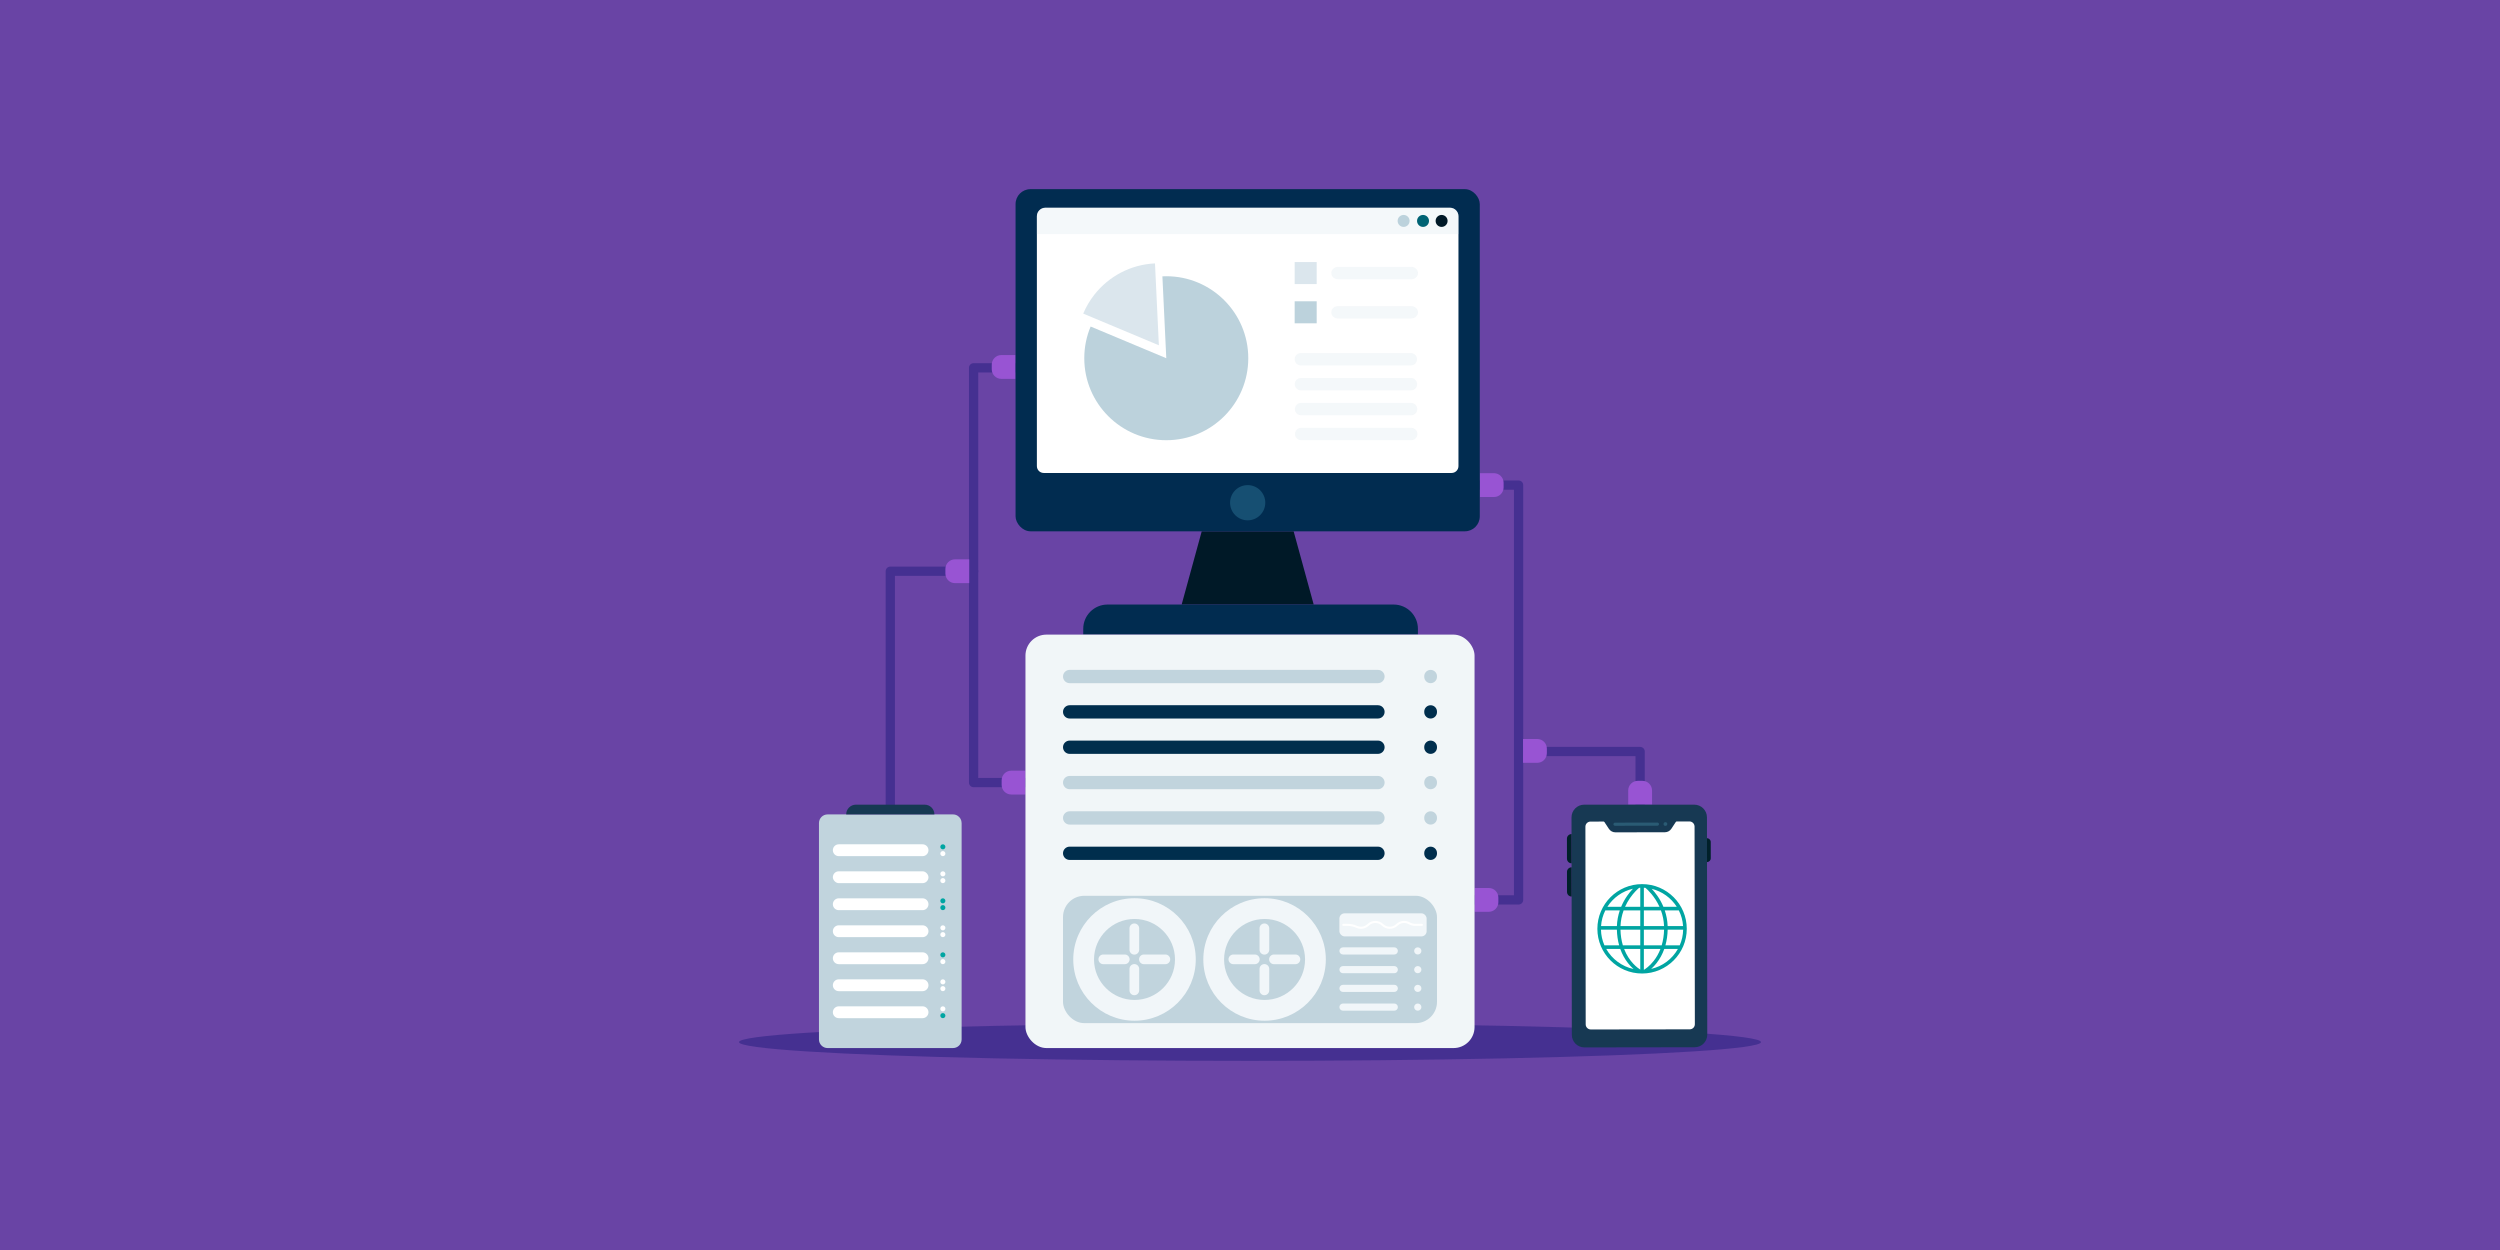 <?xml version="1.0" encoding="UTF-8"?><svg id="a" xmlns="http://www.w3.org/2000/svg" viewBox="0 0 400 200"><defs><style>.b{fill:#00a5a2;}.c{fill:#f1f6f8;}.d{fill:#173953;}.e{fill:#dbe6ed;}.f{fill:#2a5b74;}.g{fill:#bcd2dc;}.h{fill:#164f72;}.i{fill:#6944a5;}.j{fill:#fff;}.k{fill:#f1f6f9;}.l{opacity:.3;}.m{fill:#453091;}.n{fill:#001927;}.o{fill:#002029;}.p{fill:#012c50;}.q{fill:#9854d3;}.r{fill:#006374;}.s{fill:#002e4d;}.t{fill:#c1d4dd;}</style></defs><rect class="i" width="400" height="200"/><ellipse class="m" cx="200" cy="166.737" rx="81.76" ry="3"/><path class="m" d="M242.973,144.725h-10.63c-.41,0-.742-.332-.742-.742s.332-.742.742-.742h9.888v-64.881h-7.86c-.41,0-.742-.332-.742-.742s.332-.742.742-.742h8.602c.41,0,.742.332.742.742v66.365c0,.41-.332.742-.742.742Z"/><path class="q" d="M238.303,75.713h2.273v3.812h-2.273c-.849,0-1.538-.689-1.538-1.538v-.735c0-.849.689-1.538,1.538-1.538Z" transform="translate(477.341 155.237) rotate(180)"/><path class="q" d="M237.464,142.077h2.273v3.812h-2.273c-.849,0-1.538-.689-1.538-1.538v-.735c0-.849.689-1.538,1.538-1.538Z" transform="translate(475.664 287.966) rotate(180)"/><path class="m" d="M164.074,125.956h-8.298c-.41,0-.742-.332-.742-.742V58.849c0-.41.332-.742.742-.742h6.715c.41,0,.742.332.742.742s-.332.742-.742.742h-5.973v64.881h7.556c.41,0,.742.332.742.742s-.332.742-.742.742Z"/><path class="q" d="M160.218,56.808h2.273v3.811h-2.273c-.849,0-1.538-.689-1.538-1.538v-.735c0-.849.689-1.538,1.538-1.538Z"/><path class="q" d="M161.8,123.309h2.273v3.812h-2.273c-.849,0-1.538-.689-1.538-1.538v-.735c0-.849.689-1.538,1.538-1.538Z"/><polygon class="n" points="192.276 85.009 189.064 96.727 210.192 96.727 206.981 85.009 192.276 85.009"/><path class="p" d="M177.201,96.727h45.782c2.143,0,3.884,1.74,3.884,3.884v.928h-53.549v-.928c0-2.143,1.74-3.884,3.884-3.884Z"/><rect class="p" x="162.491" y="30.263" width="74.274" height="54.746" rx="2.388" ry="2.388"/><path class="j" d="M233.354,34.597v39.981c0,.606-.49,1.097-1.096,1.097h-65.26c-.606,0-1.097-.492-1.097-1.097v-39.981c0-.751.609-1.36,1.36-1.36h64.734c.751,0,1.36.609,1.36,1.36Z"/><rect class="e" x="207.146" y="41.928" width="3.524" height="3.524"/><rect class="g" x="207.146" y="48.207" width="3.524" height="3.524"/><g class="l"><path class="e" d="M225.792,48.977h-11.695c-.601,0-1.089.444-1.089.992h0c0,.548.487.992,1.089.992h11.695c.601,0,1.089-.444,1.089-.992h0c0-.548-.487-.992-1.089-.992Z"/></g><g class="l"><path class="e" d="M225.792,42.698h-11.695c-.601,0-1.089.444-1.089.992h0c0,.548.487.992,1.089.992h11.695c.601,0,1.089-.444,1.089-.992h0c0-.548-.487-.992-1.089-.992Z"/></g><g class="l"><path class="e" d="M207.201,69.441h0c0,.548.444.992.992.992h17.596c.548,0,.992-.444.992-.992h0c0-.548-.444-.992-.992-.992h-17.596c-.548,0-.992.444-.992.992Z"/></g><g class="l"><path class="e" d="M207.183,65.454h0c0,.548.444.992.992.992h17.596c.548,0,.992-.444.992-.992h0c0-.548-.444-.992-.992-.992h-17.596c-.548,0-.992.444-.992.992Z"/></g><g class="l"><path class="e" d="M207.164,61.467h0c0,.548.444.992.992.992h17.596c.548,0,.992-.444.992-.992h0c0-.548-.444-.992-.992-.992h-17.596c-.548,0-.992.444-.992.992Z"/></g><g class="l"><path class="e" d="M207.146,57.48h0c0,.548.444.992.992.992h17.596c.548,0,.992-.444.992-.992h0c0-.548-.444-.992-.992-.992h-17.596c-.548,0-.992.444-.992.992Z"/></g><path class="g" d="M199.724,57.315c0,7.247-5.874,13.119-13.119,13.119s-13.12-5.872-13.12-13.119c0-1.796.362-3.51,1.016-5.07l12.104,5.07-.622-13.102c.204-.013.413-.016.622-.016,7.245,0,13.119,5.874,13.119,13.119Z"/><path class="e" d="M184.798,42.144c-3.92.181-7.388,2.083-9.671,4.968-.734.928-1.346,1.957-1.81,3.065l12.103,5.07-.622-13.103Z"/><g class="l"><path class="e" d="M233.354,34.597v2.862h-67.453v-2.862c0-.751.609-1.36,1.36-1.36h64.734c.751,0,1.36.609,1.36,1.36Z"/></g><path class="g" d="M225.537,35.348c0,.529-.429.958-.958.958s-.958-.429-.958-.958.429-.958.958-.958.958.429.958.958Z"/><circle class="r" cx="227.684" cy="35.348" r=".958"/><circle class="n" cx="230.657" cy="35.348" r=".958"/><path class="h" d="M202.445,80.435c0,1.556-1.261,2.817-2.817,2.817s-2.817-1.261-2.817-2.817,1.261-2.817,2.817-2.817,2.817,1.261,2.817,2.817Z"/><rect class="c" x="164.074" y="101.539" width="71.853" height="66.15" rx="3.356" ry="3.356"/><path class="t" d="M220.474,109.307h-49.33c-.587,0-1.063-.476-1.063-1.063h0c0-.587.476-1.063,1.063-1.063h49.33c.587,0,1.063.476,1.063,1.063h0c0,.587-.476,1.063-1.063,1.063Z"/><path class="s" d="M220.474,114.963h-49.33c-.587,0-1.063-.476-1.063-1.063h0c0-.587.476-1.063,1.063-1.063h49.33c.587,0,1.063.476,1.063,1.063h0c0,.587-.476,1.063-1.063,1.063Z"/><path class="s" d="M220.474,120.62h-49.33c-.587,0-1.063-.476-1.063-1.063h0c0-.587.476-1.063,1.063-1.063h49.33c.587,0,1.063.476,1.063,1.063h0c0,.587-.476,1.063-1.063,1.063Z"/><path class="t" d="M220.474,126.277h-49.33c-.587,0-1.063-.476-1.063-1.063h0c0-.587.476-1.063,1.063-1.063h49.33c.587,0,1.063.476,1.063,1.063h0c0,.587-.476,1.063-1.063,1.063Z"/><path class="t" d="M220.474,131.934h-49.33c-.587,0-1.063-.476-1.063-1.063h0c0-.587.476-1.063,1.063-1.063h49.33c.587,0,1.063.476,1.063,1.063h0c0,.587-.476,1.063-1.063,1.063Z"/><path class="s" d="M220.474,137.59h-49.33c-.587,0-1.063-.476-1.063-1.063h0c0-.587.476-1.063,1.063-1.063h49.33c.587,0,1.063.476,1.063,1.063h0c0,.587-.476,1.063-1.063,1.063Z"/><path class="t" d="M228.899,107.181h0c-.563,0-1.02.457-1.02,1.02v.086c0,.563.457,1.02,1.02,1.02h0c.563,0,1.02-.457,1.02-1.02v-.086c0-.563-.457-1.02-1.02-1.02Z"/><path class="s" d="M228.899,112.838h0c-.563,0-1.02.457-1.02,1.02v.086c0,.563.457,1.02,1.02,1.02h0c.563,0,1.02-.457,1.02-1.02v-.086c0-.563-.457-1.02-1.02-1.02Z"/><path class="s" d="M228.899,118.495h0c-.563,0-1.02.457-1.02,1.02v.086c0,.563.457,1.02,1.02,1.02h0c.563,0,1.02-.457,1.02-1.02v-.086c0-.563-.457-1.02-1.02-1.02Z"/><path class="t" d="M228.899,124.152h0c-.563,0-1.02.457-1.02,1.02v.086c0,.563.457,1.02,1.02,1.02h0c.563,0,1.02-.457,1.02-1.02v-.086c0-.563-.457-1.02-1.02-1.02Z"/><path class="t" d="M228.899,129.809h0c-.563,0-1.02.457-1.02,1.02v.086c0,.563.457,1.02,1.02,1.02h0c.563,0,1.02-.457,1.02-1.02v-.086c0-.563-.457-1.02-1.02-1.02Z"/><path class="s" d="M228.899,135.465h0c-.563,0-1.02.457-1.02,1.02v.086c0,.563.457,1.02,1.02,1.02h0c.563,0,1.02-.457,1.02-1.02v-.086c0-.563-.457-1.02-1.02-1.02Z"/><rect class="t" x="170.081" y="143.326" width="59.839" height="20.376" rx="3.402" ry="3.402"/><path class="k" d="M181.522,163.315c-5.404,0-9.8-4.396-9.8-9.8s4.396-9.8,9.8-9.8,9.8,4.396,9.8,9.8-4.396,9.8-9.8,9.8ZM181.522,147.036c-3.572,0-6.479,2.906-6.479,6.478s2.906,6.479,6.479,6.479,6.478-2.906,6.478-6.479-2.906-6.478-6.478-6.478Z"/><path class="k" d="M181.494,152.738c-.428,0-.775-.347-.775-.775v-3.433c0-.428.347-.775.775-.775s.775.347.775.775v3.433c0,.428-.347.775-.775.775Z"/><path class="k" d="M181.494,159.235c-.428,0-.775-.347-.775-.775v-3.433c0-.428.347-.775.775-.775s.775.347.775.775v3.433c0,.428-.347.775-.775.775Z"/><path class="k" d="M179.962,154.27h-3.433c-.428,0-.775-.347-.775-.775s.347-.775.775-.775h3.433c.428,0,.775.347.775.775s-.347.775-.775.775Z"/><path class="k" d="M186.459,154.27h-3.433c-.428,0-.775-.347-.775-.775s.347-.775.775-.775h3.433c.428,0,.775.347.775.775s-.347.775-.775.775Z"/><path class="k" d="M202.331,163.315c-5.404,0-9.8-4.396-9.8-9.8s4.396-9.8,9.8-9.8,9.8,4.396,9.8,9.8-4.396,9.8-9.8,9.8ZM202.331,147.036c-3.572,0-6.478,2.906-6.478,6.478s2.906,6.479,6.478,6.479,6.478-2.906,6.478-6.479-2.906-6.478-6.478-6.478Z"/><path class="k" d="M202.303,152.738c-.428,0-.775-.347-.775-.775v-3.433c0-.428.347-.775.775-.775s.775.347.775.775v3.433c0,.428-.347.775-.775.775Z"/><path class="k" d="M202.303,159.235c-.428,0-.775-.347-.775-.775v-3.433c0-.428.347-.775.775-.775s.775.347.775.775v3.433c0,.428-.347.775-.775.775Z"/><path class="k" d="M200.771,154.27h-3.433c-.428,0-.775-.347-.775-.775s.347-.775.775-.775h3.433c.428,0,.775.347.775.775s-.347.775-.775.775Z"/><path class="k" d="M207.268,154.27h-3.433c-.428,0-.775-.347-.775-.775s.347-.775.775-.775h3.433c.428,0,.775.347.775.775s-.347.775-.775.775Z"/><rect class="k" x="214.305" y="146.132" width="13.956" height="3.691" rx=".831" ry=".831"/><path class="j" d="M217.754,148.609c-.259,0-.521-.056-.768-.17-.427-.197-.91-.296-1.435-.296h-.619c-.092,0-.166-.074-.166-.166s.074-.166.166-.166h.619c.574,0,1.104.11,1.575.327.563.259,1.215.149,1.662-.281.709-.682,1.819-.683,2.53-.003.001.001.003.002.004.004.581.559,1.491.559,2.073 0.0.581-.559,1.445-.673,2.149-.284.285.157.573.237.857.237l1.099 0c.092,0,.166.074.166.166,0,.092-.074.166-.166.166h0l-1.099-0c-.34,0-.682-.094-1.017-.278-.577-.319-1.283-.225-1.758.232-.71.682-1.82.683-2.53.004-.001-.001-.002-.002-.004-.003-.581-.559-1.492-.559-2.073,0-.35.336-.802.512-1.264.512Z"/><path class="k" d="M223.088,161.708h-8.211c-.316,0-.572-.256-.572-.572h0c0-.316.256-.572.572-.572h8.211c.316,0,.572.256.572.572h0c0,.316-.256.572-.572.572Z"/><path class="k" d="M223.088,158.712h-8.211c-.316,0-.572-.256-.572-.572h0c0-.316.256-.572.572-.572h8.211c.316,0,.572.256.572.572h0c0,.316-.256.572-.572.572Z"/><path class="k" d="M223.088,155.716h-8.211c-.316,0-.572-.256-.572-.572h0c0-.316.256-.572.572-.572h8.211c.316,0,.572.256.572.572h0c0,.316-.256.572-.572.572Z"/><path class="k" d="M223.088,152.72h-8.211c-.316,0-.572-.256-.572-.572h0c0-.316.256-.572.572-.572h8.211c.316,0,.572.256.572.572h0c0,.316-.256.572-.572.572Z"/><path class="k" d="M226.853,160.564h-.018c-.316,0-.572.256-.572.572h0c0,.316.256.572.572.572h.018c.316,0,.572-.256.572-.572h0c0-.316-.256-.572-.572-.572Z"/><path class="k" d="M226.853,157.568h-.018c-.316,0-.572.256-.572.572h0c0,.316.256.572.572.572h.018c.316,0,.572-.256.572-.572h0c0-.316-.256-.572-.572-.572Z"/><path class="k" d="M226.853,154.572h-.018c-.316,0-.572.256-.572.572h0c0,.316.256.572.572.572h.018c.316,0,.572-.256.572-.572h0c0-.316-.256-.572-.572-.572Z"/><path class="k" d="M226.853,151.576h-.018c-.316,0-.572.256-.572.572h0c0,.316.256.572.572.572h.018c.316,0,.572-.256.572-.572h0c0-.316-.256-.572-.572-.572Z"/><path class="t" d="M153.86,131.685v34.626c0,.761-.617,1.378-1.378,1.378h-20.068c-.384,0-.73-.157-.98-.41-.247-.248-.399-.59-.399-.969v-34.626c0-.761.617-1.378,1.378-1.378h20.068c.273,0,.525.079.739.215.384.244.639.674.639,1.163Z"/><path class="j" d="M147.607,136.984h-13.402c-.524,0-.949-.425-.949-.949h0c0-.524.425-.948.949-.948h13.402c.524,0,.948.425.948.948h0c0,.524-.425.949-.948.949Z"/><rect class="j" x="133.257" y="139.408" width="15.298" height="1.897" rx=".948" ry=".948"/><path class="j" d="M147.607,145.626h-13.402c-.524,0-.949-.425-.949-.948h0c0-.524.425-.949.949-.949h13.402c.524,0,.948.425.948.949h0c0,.524-.425.948-.948.948Z"/><path class="j" d="M147.607,149.946h-13.402c-.524,0-.949-.425-.949-.949h0c0-.524.425-.948.949-.948h13.402c.524,0,.948.425.948.948h0c0,.524-.425.949-.948.949Z"/><path class="j" d="M147.607,154.267h-13.402c-.524,0-.949-.425-.949-.948h0c0-.524.425-.949.949-.949h13.402c.524,0,.948.425.948.949h0c0,.524-.425.948-.948.948Z"/><path class="j" d="M147.607,158.588h-13.402c-.524,0-.949-.425-.949-.949h0c0-.524.425-.948.949-.948h13.402c.524,0,.948.425.948.948h0c0,.524-.425.949-.948.949Z"/><path class="j" d="M147.607,162.908h-13.402c-.524,0-.949-.425-.949-.948h0c0-.524.425-.949.949-.949h13.402c.524,0,.948.425.948.949h0c0,.524-.425.948-.948.948Z"/><path class="b" d="M151.264,135.494c0,.224-.182.406-.406.406s-.406-.182-.406-.406.182-.406.406-.406.406.182.406.406Z"/><path class="j" d="M151.264,136.578c0,.224-.182.406-.406.406s-.406-.182-.406-.406.182-.406.406-.406.406.182.406.406Z"/><path class="j" d="M151.264,139.814c0,.224-.182.406-.406.406s-.406-.182-.406-.406.182-.406.406-.406.406.182.406.406Z"/><path class="j" d="M151.264,140.899c0,.224-.182.406-.406.406s-.406-.182-.406-.406.182-.406.406-.406.406.182.406.406Z"/><path class="j" d="M151.264,148.456c0,.224-.182.406-.406.406s-.406-.182-.406-.406.182-.406.406-.406.406.182.406.406Z"/><path class="j" d="M151.264,149.54c0,.224-.182.406-.406.406s-.406-.182-.406-.406.182-.406.406-.406.406.182.406.406Z"/><path class="b" d="M151.264,144.135c0,.224-.182.406-.406.406s-.406-.182-.406-.406.182-.406.406-.406.406.182.406.406Z"/><path class="b" d="M151.264,145.22c0,.224-.182.406-.406.406s-.406-.182-.406-.406.182-.406.406-.406.406.182.406.406Z"/><path class="b" d="M151.264,152.776c0,.224-.182.406-.406.406s-.406-.182-.406-.406.182-.406.406-.406.406.182.406.406Z"/><path class="j" d="M151.264,153.861c0,.224-.182.406-.406.406s-.406-.182-.406-.406.182-.406.406-.406.406.182.406.406Z"/><path class="j" d="M151.264,157.097c0,.224-.182.406-.406.406s-.406-.182-.406-.406.182-.406.406-.406.406.182.406.406Z"/><path class="j" d="M151.264,158.182c0,.224-.182.406-.406.406s-.406-.182-.406-.406.182-.406.406-.406.406.182.406.406Z"/><path class="j" d="M151.264,161.418c0,.224-.182.406-.406.406s-.406-.182-.406-.406.182-.406.406-.406.406.182.406.406Z"/><path class="b" d="M151.264,162.502c0,.224-.182.406-.406.406s-.406-.182-.406-.406.182-.406.406-.406.406.182.406.406Z"/><path class="m" d="M142.448,129.487c-.41,0-.742-.332-.742-.742v-37.346c0-.41.332-.742.742-.742h13.328c.41,0,.742.332.742.742s-.332.742-.742.742h-12.586v36.605c0,.41-.332.742-.742.742Z"/><path class="d" d="M149.507,130.307h-14.118c0-.863.7-1.562,1.562-1.562h10.993c.863,0,1.562.699,1.562,1.562h0Z"/><path class="q" d="M152.802,89.492h2.273v3.811h-2.273c-.849,0-1.538-.689-1.538-1.538v-.735c0-.849.689-1.538,1.538-1.538Z"/><path class="m" d="M262.419,129.487c-.41,0-.742-.332-.742-.742v-7.76h-18.704c-.41,0-.742-.332-.742-.742s.332-.742.742-.742h19.446c.41,0,.742.332.742.742v8.502c0,.41-.332.742-.742.742Z"/><path class="q" d="M245.223,118.24h2.273v3.811h-2.273c-.849,0-1.538-.689-1.538-1.538v-.735c0-.849.689-1.538,1.538-1.538Z" transform="translate(491.182 240.291) rotate(180)"/><path class="q" d="M262.051,124.933h2.273v3.811h-2.273c-.849,0-1.538-.689-1.538-1.538v-.735c0-.849.689-1.538,1.538-1.538Z" transform="translate(389.258 -135.58) rotate(90)"/><path class="d" d="M253.477,128.745c-1.124,0-2.036.912-2.034,2.037l.049,34.796c.001.553.225,1.053.586,1.416.365.366.87.593,1.428.592l17.648-.026c1.111-.002,2.01-.903,2.008-2.014l-.049-34.77c-.002-1.122-.912-2.031-2.034-2.031h-17.602Z"/><path class="o" d="M251.451,138.132h0c-.406.001-.736-.328-.737-.735l-.005-3.21c-.001-.406.328-.736.735-.737h0l.007,4.682Z"/><path class="o" d="M273.121,137.928h0c.332-.001.602-.27.601-.603l-.004-2.608c-.001-.332-.27-.602-.603-.601h0l.006,3.812Z"/><path class="o" d="M251.459,143.449h0c-.406.001-.736-.328-.737-.735l-.005-3.21c-.001-.406.328-.736.735-.737h0l.007,4.682Z"/><path class="j" d="M270.358,164.693l-13.056.019-.001-0-2.771.004c-.28.001-.528-.14-.675-.355-.031-.042-.056-.089-.077-.137-.044-.099-.068-.208-.067-.323l-.009-6.527-.009-6.368-.012-7.714-.006-4.092-.01-6.929c-.001-.452.364-.818.816-.819l6.366-.009,3.873-.006,5.591-.008c.119 0.0.232.024.334.071.258.114.446.36.478.652.004.03.005.061.006.093l.01,6.402.01,7.009.006,4.179.02,14.039c.001.452-.364.818-.816.819Z"/><path class="b" d="M262.731,141.458c-3.943,0-7.152,3.208-7.152,7.152s3.208,7.152,7.152,7.152,7.152-3.208,7.152-7.152-3.208-7.152-7.152-7.152ZM263.018,151.25v-2.506h3.233c-.02.886-.148,1.728-.382,2.506h-2.851ZM265.044,154.105c.525-.667.943-1.433,1.243-2.279h2.178c-.921,1.637-2.466,2.789-4.282,3.199.307-.274.596-.583.861-.919ZM265.674,151.825c-.27.704-.628,1.344-1.068,1.905-.685.876-1.371,1.321-1.588,1.448v-3.354s2.655,0,2.655,0ZM263.018,145.088v-3.049c.085.004.171.009.256.016.358.303,1.479,1.343,2.242,3.033h-2.498ZM266.145,145.088c-.256-.616-.58-1.207-.964-1.757-.278-.399-.582-.773-.905-1.115,1.645.398,3.089,1.433,4.005,2.872h-2.137ZM263.018,148.169v-2.506h2.733c.296.807.463,1.649.496,2.506h-3.229ZM266.823,148.169c-.031-.851-.186-1.693-.462-2.506h2.248c.395.785.625,1.627.683,2.506h-2.469ZM269.305,148.744c-.017.871-.203,1.713-.552,2.506h-2.285c.219-.783.339-1.626.358-2.506h2.479ZM259.06,151.25h-2.352c-.349-.792-.535-1.635-.552-2.506h2.546c.019.88.139,1.722.358,2.506ZM260.01,145.088c.221-.494.49-.969.8-1.415.601-.867,1.203-1.415,1.451-1.623.06-.004.121-.008.182-.01v3.049h-2.433ZM262.443,145.664v2.506h-3.162c.034-.853.2-1.696.496-2.506h2.667ZM257.18,145.088c.934-1.467,2.409-2.509,4.091-2.892-.331.347-.641.728-.924,1.135-.383.55-.707,1.141-.964,1.757h-2.203ZM262.443,148.744v2.506h-2.785c-.233-.775-.361-1.617-.381-2.506h3.166ZM256.169,148.169c.058-.877.288-1.72.683-2.506h2.314c-.275.812-.43,1.655-.462,2.506h-2.536ZM259.241,151.825c.3.846.718,1.613,1.243,2.279.272.344.567.659.882.938-1.832-.39-3.444-1.574-4.37-3.217h2.245ZM262.443,151.825v3.313c-.435-.272-1.794-1.252-2.588-3.313h2.588Z"/><path class="d" d="M268.234,131.354l-.818,1.249c-.228.348-.616.558-1.033.559l-7.923.012c-.416.001-.805-.208-1.034-.556l-.822-1.246c-0-.129.105-.235.235-.236l11.159-.016c.129-0.0.235.106.236.235Z"/><path class="f" d="M265.187,132.115l-6.788.01c-.138 0-.251-.113-.251-.25h0c-0-.138.113-.251.25-.251l6.788-.01c.138-0.0.251.112.251.25h0c0.0.138-.113.251-.25.251Z"/><path class="f" d="M266.762,131.786c.04.212-.141.394-.353.355-.118-.022-.214-.118-.237-.235-.041-.212.141-.396.354-.355.118.022.214.118.236.236Z"/></svg>